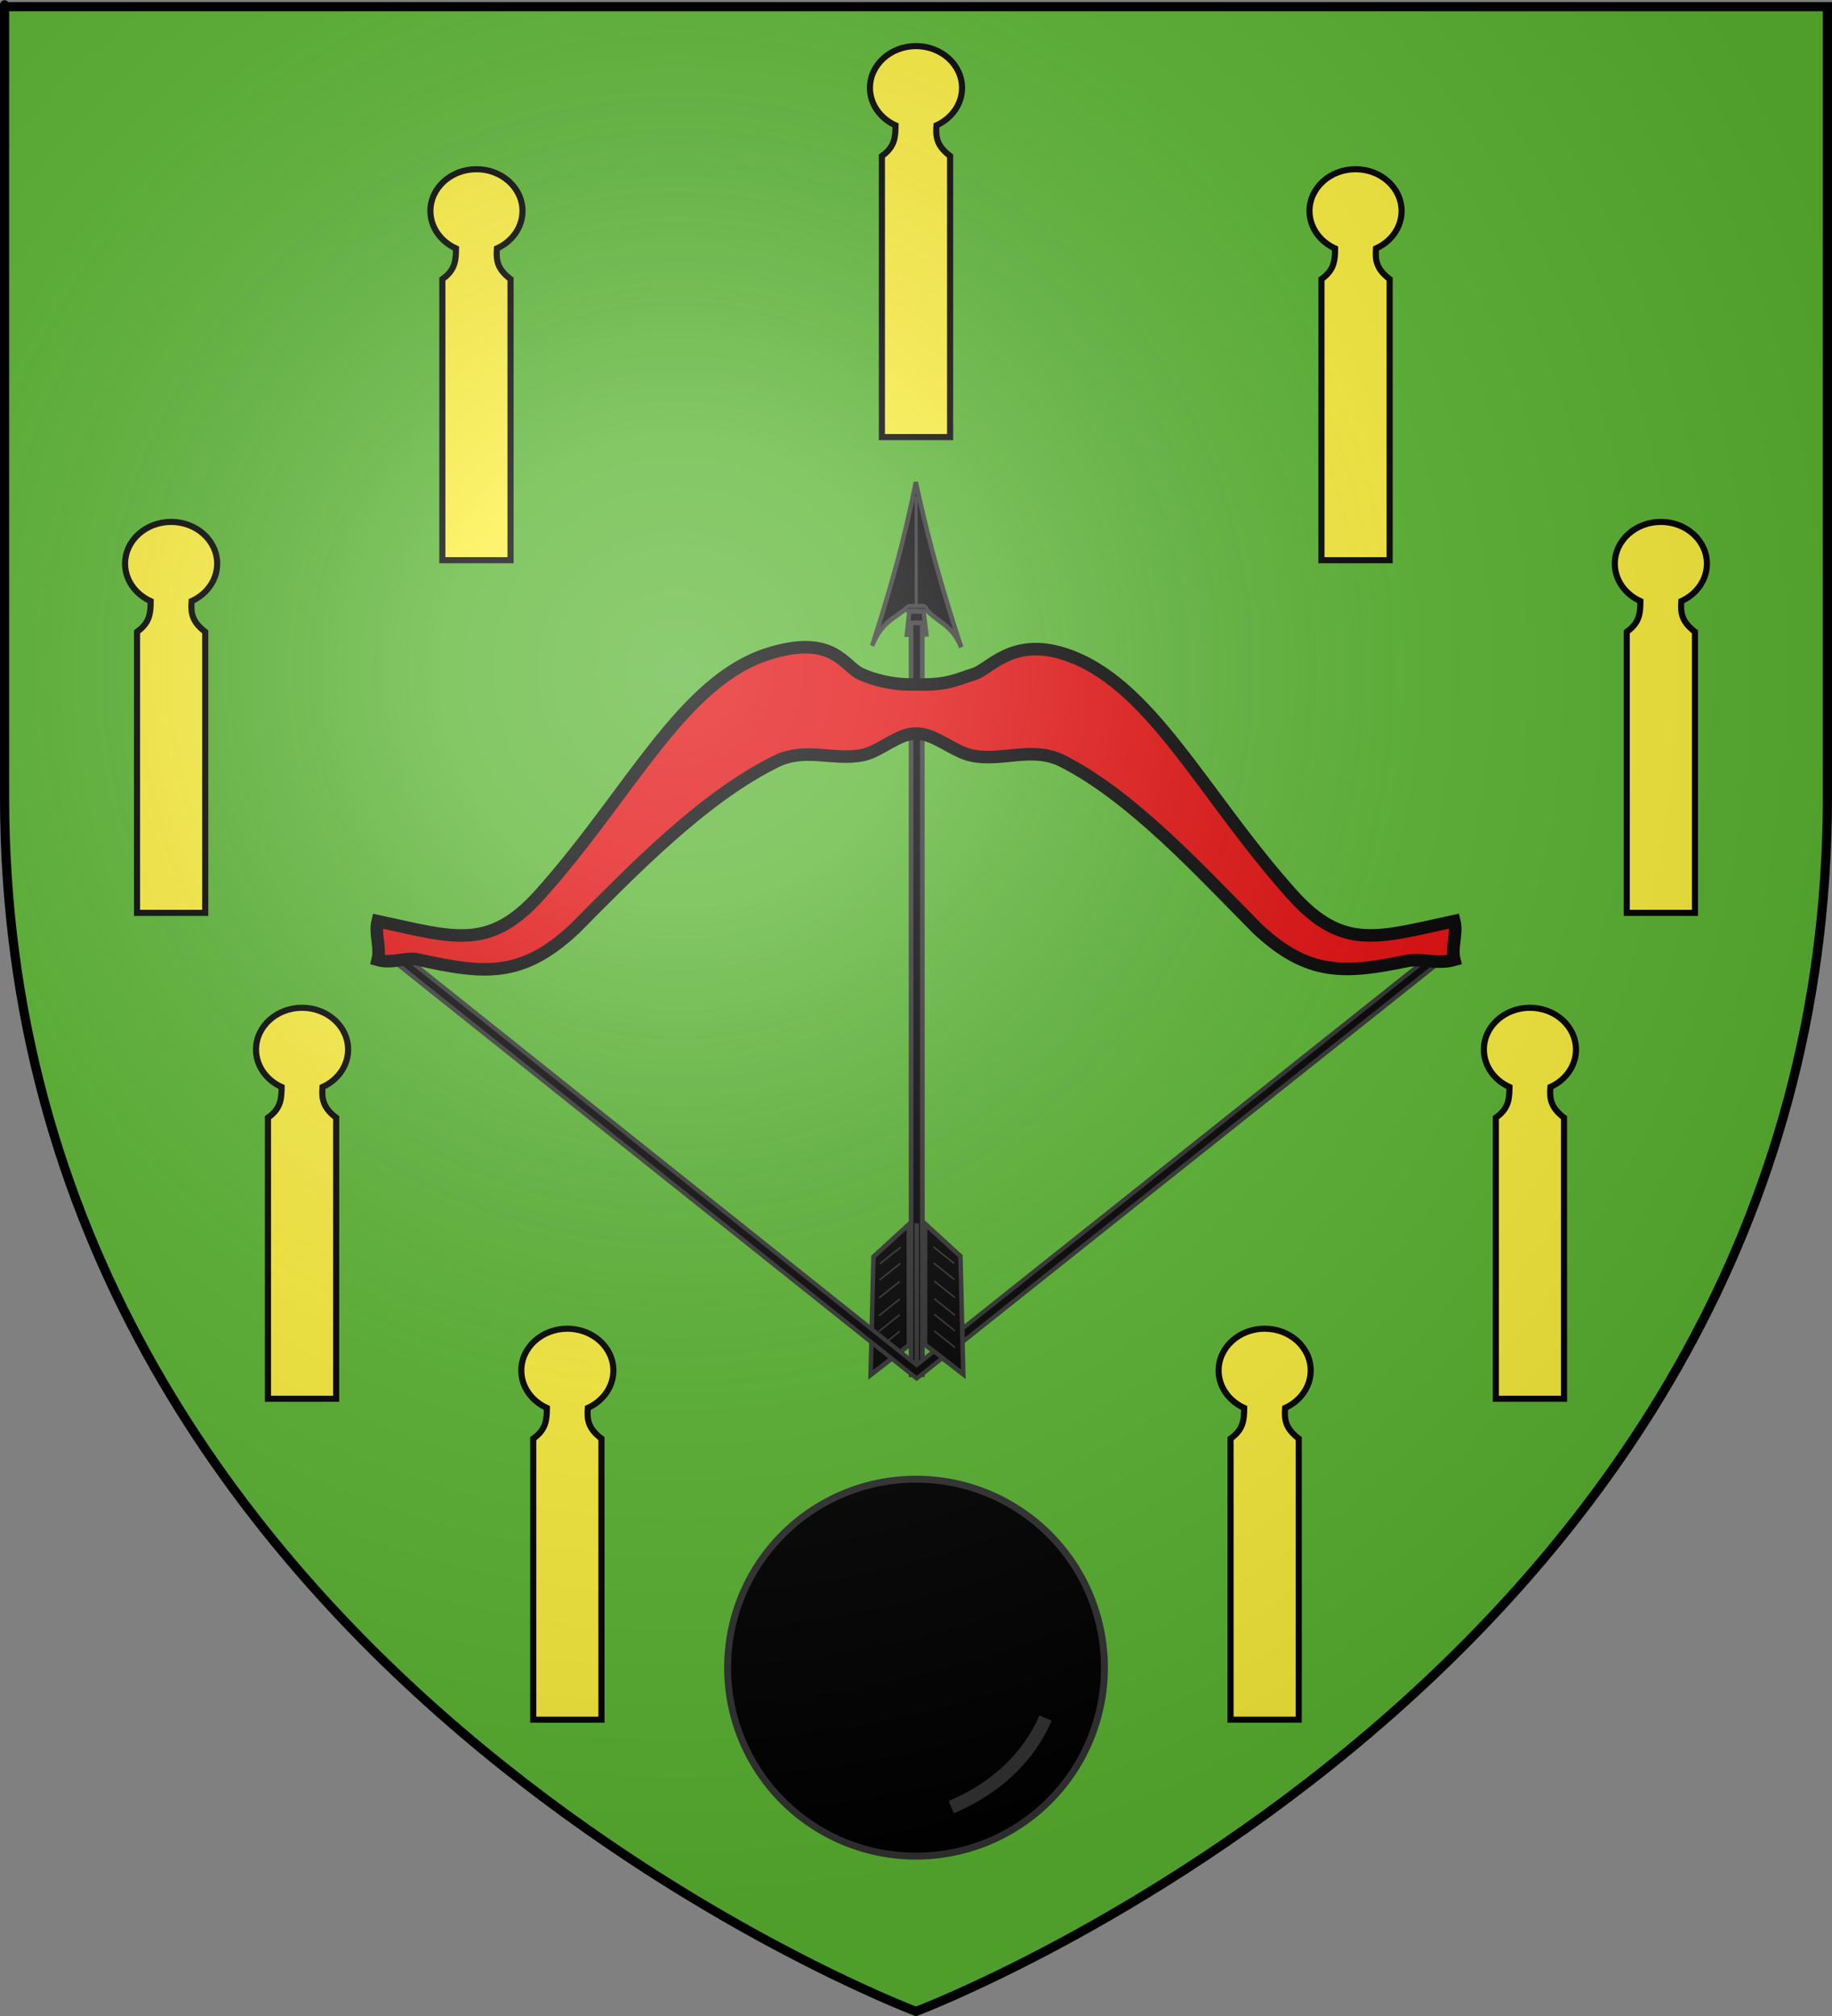 <?xml version="1.0" encoding="UTF-8" standalone="no"?>
<svg
   xmlns:dc="http://purl.org/dc/elements/1.1/"
   xmlns:cc="http://creativecommons.org/ns#"
   xmlns:rdf="http://www.w3.org/1999/02/22-rdf-syntax-ns#"
   xmlns:svg="http://www.w3.org/2000/svg"
   xmlns="http://www.w3.org/2000/svg"
   xmlns:xlink="http://www.w3.org/1999/xlink"
   xmlns:sodipodi="http://sodipodi.sourceforge.net/DTD/sodipodi-0.dtd"
   xmlns:inkscape="http://www.inkscape.org/namespaces/inkscape"
   height="660"
   width="600"
   version="1.0"
   id="svg2"
   sodipodi:version="0.32"
   inkscape:version="0.46"
   sodipodi:docname="Blason ville fr Châlus (Haute-Vienne).svg"
   sodipodi:docbase="D:\Mes documents\Renaud-Notre Lapin"
   inkscape:export-filename="/Users/olivier/Desktop/Blason Rouge/Blason_Vide_3D.png"
   inkscape:export-xdpi="144"
   inkscape:export-ydpi="144"
   inkscape:output_extension="org.inkscape.output.svg.inkscape">
  <rect width="100%" height="100%" fill="#808080" stroke="none"/>
  <sodipodi:namedview
     inkscape:window-height="814"
     inkscape:window-width="1152"
     inkscape:pageshadow="2"
     inkscape:pageopacity="0.0"
     guidetolerance="10.0"
     gridtolerance="10.0"
     objecttolerance="10.0"
     borderopacity="1.0"
     bordercolor="#666666"
     pagecolor="#ffffff"
     id="base"
     showgrid="false"
     height="660px"
     inkscape:zoom="0.70710678"
     inkscape:cx="179.80128"
     inkscape:cy="278.35636"
     inkscape:window-x="-8"
     inkscape:window-y="-8"
     inkscape:current-layer="layer3"
     showguides="true"
     inkscape:guide-bbox="true" />
  <desc
     id="desc4">Flag of Canton of Valais (Wallis)</desc>
  <defs
     id="defs6">
    <inkscape:perspective
       sodipodi:type="inkscape:persp3d"
       inkscape:vp_x="0 : 330 : 1"
       inkscape:vp_y="0 : 1000 : 0"
       inkscape:vp_z="600 : 330 : 1"
       inkscape:persp3d-origin="300 : 220 : 1"
       id="perspective3354" />
    <linearGradient
       id="linearGradient2893">
      <stop
         style="stop-color:white;stop-opacity:0.314;"
         offset="0"
         id="stop2895" />
      <stop
         id="stop2897"
         offset="0.19"
         style="stop-color:white;stop-opacity:0.251;" />
      <stop
         style="stop-color:#6b6b6b;stop-opacity:0.125;"
         offset="0.6"
         id="stop2901" />
      <stop
         style="stop-color:black;stop-opacity:0.125;"
         offset="1"
         id="stop2899" />
    </linearGradient>
    <radialGradient
       inkscape:collect="always"
       xlink:href="#linearGradient2893"
       id="radialGradient3163"
       gradientUnits="userSpaceOnUse"
       gradientTransform="matrix(1.353,0,0,1.349,-77.629,-85.747)"
       cx="221.445"
       cy="226.331"
       fx="221.445"
       fy="226.331"
       r="300" />
  </defs>
  <g
     inkscape:groupmode="layer"
     id="layer3"
     inkscape:label="Fond écu"
     style="display:inline">
    <path
       id="path2855"
       style="fill:#5ab532;fill-opacity:1;fill-rule:evenodd;stroke:none;stroke-width:1px;stroke-linecap:butt;stroke-linejoin:miter;stroke-opacity:1"
       d="M 300,658.5 C 300,658.5 598.5,546.18 598.5,260.728 C 598.5,-24.723 598.5,2.176 598.5,2.176 L 1.5,2.176 L 1.5,260.728 C 1.5,546.18 300,658.5 300,658.5 z"
       sodipodi:nodetypes="cccccc" />
    <path
       sodipodi:type="arc"
       style="opacity:0.615;fill:#fcef3c;fill-opacity:0.991;fill-rule:evenodd;stroke:#000000;stroke-width:2.5;stroke-linecap:round;stroke-linejoin:round;stroke-miterlimit:4;stroke-dasharray:none;stroke-dashoffset:0;stroke-opacity:1"
       id="path13306"
       sodipodi:cx="-95.744682"
       sodipodi:cy="276.70212"
       sodipodi:rx="0"
       sodipodi:ry="4.7872343"
       d="M -95.745,281.381 A 0,4.787 0 1 1 -95.745,276.702 L -95.745,276.702 z"
       sodipodi:start="1.357941"
       sodipodi:end="6.2831853"
       transform="translate(327.686,-606.372)" />
    <g
       id="g8027"
       transform="translate(3.8666877e-7,-4)">
      <g
         id="g8000">
        <g
           id="g1934"
           transform="matrix(0.461,3.7989382e-3,-3.4579583e-3,0.506,171.665,152.312)"
           style="fill:#000000;fill-opacity:1;stroke:#313131;stroke-opacity:1">
          <path
             id="path2849"
             d="M 278.385,16.808 C 278.385,16.808 273.609,40.256 266.043,66.77 C 258.477,93.284 248.122,122.864 248.122,122.864 C 254.648,107.395 263.655,105.242 274.006,97.236 L 279.151,97.137 L 279.33,97.134 L 284.474,97.035 C 294.023,107.982 304.231,107.508 311.431,123.332 C 311.431,123.332 300.925,95.157 292.663,68.526 C 284.401,41.894 278.385,16.808 278.385,16.808 z"
             style="fill:#000000;fill-opacity:1;fill-rule:evenodd;stroke:#313131;stroke-width:3.164;stroke-linecap:butt;stroke-linejoin:miter;stroke-miterlimit:4;stroke-dasharray:none;stroke-opacity:1"
             sodipodi:nodetypes="csccccccsc" />
          <path
             sodipodi:nodetypes="cc"
             id="path2851"
             d="M 278.664,25.969 L 279.316,97.131"
             style="fill:#000000;fill-opacity:1;fill-rule:evenodd;stroke:#313131;stroke-width:2.109;stroke-linecap:butt;stroke-linejoin:miter;stroke-miterlimit:4;stroke-dasharray:none;stroke-opacity:1" />
          <rect
             transform="matrix(1,-1.92694e-2,1.627078e-2,1,0,0)"
             ry="1.562"
             y="102.496"
             x="270.208"
             height="3.123"
             width="14.984"
             id="rect2853"
             style="opacity:0.9;fill:#000000;fill-opacity:1;stroke:#313131;stroke-width:2.109;stroke-miterlimit:4;stroke-dasharray:none;stroke-opacity:1" />
          <path
             sodipodi:nodetypes="ccccc"
             id="path2856"
             d="M 274.386,100.342 L 272.746,115.372 L 286.623,115.105 L 284.527,100.297 L 274.386,100.342 z"
             style="fill:#000000;fill-opacity:1;fill-rule:evenodd;stroke:#313131;stroke-width:3.164;stroke-linecap:butt;stroke-linejoin:miter;stroke-miterlimit:4;stroke-dasharray:none;stroke-opacity:1" />
        </g>
        <path
           sodipodi:nodetypes="ccccc"
           id="rect3781"
           d="M 298.394,454.088 L 298.367,207.927 L 302.056,207.91 L 302.084,454.071 L 298.394,454.088 z"
           style="fill:#000000;fill-opacity:1;fill-rule:evenodd;stroke:#313131;stroke-width:1.528;stroke-miterlimit:4;stroke-dashoffset:0;stroke-opacity:1;display:inline" />
        <g
           id="g1999"
           style="fill:#000000;fill-opacity:1;stroke:#313131;stroke-opacity:1"
           transform="matrix(0.486,0,0,0.534,165.264,126.865)">
          <g
             style="fill:#000000;fill-opacity:1;stroke:#313131;stroke-width:3;stroke-opacity:1"
             id="g1942">
            <path
               style="fill:#000000;fill-opacity:1;fill-rule:evenodd;stroke:#313131;stroke-width:3;stroke-linecap:butt;stroke-linejoin:miter;stroke-opacity:1;display:inline"
               d="M 272.405,594.687 L 246.633,612.835 L 248.555,540.426 L 272.397,520.611 L 272.405,594.687 z"
               id="path3783" />
            <path
               style="fill:#000000;fill-opacity:1;fill-rule:evenodd;stroke:#313131;stroke-width:3;stroke-linecap:butt;stroke-linejoin:miter;stroke-opacity:1;display:inline"
               d="M 283.35,594.315 L 309.121,612.463 L 307.2,540.054 L 283.357,520.239 L 283.35,594.315 z"
               id="path1930" />
            <path
               style="fill:#000000;fill-opacity:1;fill-rule:evenodd;stroke:#313131;stroke-width:3;stroke-linecap:butt;stroke-linejoin:miter;stroke-opacity:1"
               d="M 277.761,519.846 L 277.761,610.309"
               id="path1932" />
          </g>
          <g
             id="g1977"
             style="fill:#000000;fill-opacity:1;stroke:#313131;stroke-opacity:1">
            <path
               style="fill:#000000;fill-opacity:1;fill-rule:evenodd;stroke:#313131;stroke-width:1px;stroke-linecap:butt;stroke-linejoin:miter;stroke-opacity:1"
               d="M 266.93,534.498 L 252.915,544.691"
               id="path1965" />
            <path
               style="fill:#000000;fill-opacity:1;fill-rule:evenodd;stroke:#313131;stroke-width:1px;stroke-linecap:butt;stroke-linejoin:miter;stroke-opacity:1;display:inline"
               d="M 266.681,544.446 L 252.665,554.639"
               id="path1967" />
            <path
               style="fill:#000000;fill-opacity:1;fill-rule:evenodd;stroke:#313131;stroke-width:1px;stroke-linecap:butt;stroke-linejoin:miter;stroke-opacity:1;display:inline"
               d="M 266.293,555.521 L 252.278,565.714"
               id="path1969" />
            <path
               style="fill:#000000;fill-opacity:1;fill-rule:evenodd;stroke:#313131;stroke-width:1px;stroke-linecap:butt;stroke-linejoin:miter;stroke-opacity:1;display:inline"
               d="M 266.293,566.351 L 252.278,576.544"
               id="path1971" />
            <path
               style="fill:#000000;fill-opacity:1;fill-rule:evenodd;stroke:#313131;stroke-width:1px;stroke-linecap:butt;stroke-linejoin:miter;stroke-opacity:1;display:inline"
               d="M 266.293,575.907 L 252.278,586.1"
               id="path1973" />
            <path
               style="fill:#000000;fill-opacity:1;fill-rule:evenodd;stroke:#313131;stroke-width:1px;stroke-linecap:butt;stroke-linejoin:miter;stroke-opacity:1;display:inline"
               d="M 266.293,586.1 L 252.278,596.293"
               id="path1975" />
          </g>
          <g
             transform="matrix(-1,0,0,1,555.84,-0.214)"
             id="g1985"
             style="fill:#000000;fill-opacity:1;stroke:#313131;stroke-opacity:1;display:inline">
            <path
               style="fill:#000000;fill-opacity:1;fill-rule:evenodd;stroke:#313131;stroke-width:1px;stroke-linecap:butt;stroke-linejoin:miter;stroke-opacity:1"
               d="M 266.93,534.498 L 252.915,544.691"
               id="path1987" />
            <path
               style="fill:#000000;fill-opacity:1;fill-rule:evenodd;stroke:#313131;stroke-width:1px;stroke-linecap:butt;stroke-linejoin:miter;stroke-opacity:1;display:inline"
               d="M 266.681,544.446 L 252.665,554.639"
               id="path1989" />
            <path
               style="fill:#000000;fill-opacity:1;fill-rule:evenodd;stroke:#313131;stroke-width:1px;stroke-linecap:butt;stroke-linejoin:miter;stroke-opacity:1;display:inline"
               d="M 266.293,555.521 L 252.278,565.714"
               id="path1991" />
            <path
               style="fill:#000000;fill-opacity:1;fill-rule:evenodd;stroke:#313131;stroke-width:1px;stroke-linecap:butt;stroke-linejoin:miter;stroke-opacity:1;display:inline"
               d="M 266.293,566.351 L 252.278,576.544"
               id="path1993" />
            <path
               style="fill:#000000;fill-opacity:1;fill-rule:evenodd;stroke:#313131;stroke-width:1px;stroke-linecap:butt;stroke-linejoin:miter;stroke-opacity:1;display:inline"
               d="M 266.293,575.907 L 252.278,586.1"
               id="path1995" />
            <path
               style="fill:#000000;fill-opacity:1;fill-rule:evenodd;stroke:#313131;stroke-width:1px;stroke-linecap:butt;stroke-linejoin:miter;stroke-opacity:1;display:inline"
               d="M 266.293,586.1 L 252.278,596.293"
               id="path1997" />
          </g>
        </g>
      </g>
      <path
         sodipodi:nodetypes="cccccccccccc"
         id="path9264"
         d="M 315.238,438.927 L 315.294,443.287 L 472.415,318.26 L 472.415,313.855 L 315.238,438.927 z M 308.663,448.564 L 305.847,446.399 L 300.223,450.875 L 128.409,313.855 L 128.409,318.26 L 300.223,455.28 L 308.663,448.564 z"
         style="fill:#000000;fill-opacity:1;fill-rule:evenodd;stroke:#313131;stroke-width:1.37;stroke-linecap:butt;stroke-linejoin:miter;stroke-miterlimit:4;stroke-dasharray:none;stroke-opacity:1" />
      <path
         id="path8367"
         style="fill:#e20909;fill-opacity:1;fill-rule:evenodd;stroke:#000000;stroke-width:4.111;stroke-linecap:butt;stroke-linejoin:miter;stroke-miterlimit:4;stroke-dasharray:none;stroke-opacity:1"
         d="M 300,244.175 C 305.98,243.973 312.094,250.063 318.274,251.357 C 328.113,253.418 338.121,248.149 348.023,253.174 C 371.027,264.847 393.46,289.586 411.883,308.11 C 428.52,323.674 440.605,322.765 460.88,318.591 C 465.537,317.633 470.625,319.816 476.3,318.219 C 475.252,313.994 477.349,309.77 476.3,305.545 C 451.355,310.91 439.856,315.42 423.19,296.832 C 393.553,263.777 376.563,226.79 348.2,217.975 C 331.343,212.735 324.102,223.102 319.01,224.673 C 313.396,226.405 310.395,228.385 300,228.069 C 292.03,228.32 285.783,226.374 281.997,224.673 C 276.364,222.143 272.994,211.409 251.8,217.997 C 223.437,226.812 206.447,263.799 176.81,296.854 C 160.144,315.442 148.645,310.933 123.7,305.567 C 122.651,309.792 124.748,314.017 123.7,318.241 C 128.516,319.597 132.91,317.251 136.977,318.154 C 158.561,322.951 170.902,324.236 188.117,308.133 C 207.185,288.959 230.549,264.774 254.397,253.174 C 263.749,248.624 273.176,253.075 282.447,251.21 C 288.382,250.017 294.253,243.98 300,244.175 z"
         sodipodi:nodetypes="csscsccssscsssccscssc" />
    </g>
    <g
       id="g8079"
       transform="translate(4.9999998e-7,-32)">
      <path
         sodipodi:nodetypes="csccccccsc"
         id="path7934"
         d="M 56.048,202.859 C 47.724,202.859 40.967,208.981 40.967,216.536 C 40.967,221.905 44.386,226.561 49.347,228.803 C 49.316,232.548 49.176,235.831 44.879,238.848 L 44.879,330.863 L 67.217,330.863 L 67.217,238.848 C 62.804,235.476 62.473,232.608 62.75,228.803 C 67.714,226.562 71.13,221.907 71.13,216.536 C 71.13,208.981 64.372,202.859 56.048,202.859 z"
         style="fill:#fcef3c;stroke:#000000;stroke-width:2;stroke-miterlimit:4;stroke-dasharray:none;stroke-opacity:1" />
      <path
         style="fill:#fcef3c;stroke:#000000;stroke-width:2;stroke-miterlimit:4;stroke-dasharray:none;stroke-opacity:1"
         d="M 543.952,202.859 C 535.628,202.859 528.87,208.981 528.87,216.536 C 528.87,221.905 532.29,226.561 537.25,228.803 C 537.22,232.548 537.079,235.831 532.783,238.848 L 532.783,330.863 L 555.121,330.863 L 555.121,238.848 C 550.708,235.476 550.377,232.608 550.653,228.803 C 555.618,226.562 559.033,221.907 559.033,216.536 C 559.033,208.981 552.276,202.859 543.952,202.859 z"
         id="path7940"
         sodipodi:nodetypes="csccccccsc" />
    </g>
    <g
       id="g8107"
       transform="translate(2,-20)">
      <path
         style="fill:#fcef3c;stroke:#000000;stroke-width:2;stroke-miterlimit:4;stroke-dasharray:none;stroke-opacity:1"
         d="M 441.957,75.396 C 433.633,75.396 426.875,81.518 426.875,89.073 C 426.875,94.442 430.295,99.098 435.255,101.34 C 435.225,105.085 435.084,108.368 430.788,111.385 L 430.788,203.4 L 453.126,203.4 L 453.126,111.385 C 448.713,108.013 448.382,105.145 448.658,101.34 C 453.623,99.099 457.038,94.444 457.038,89.073 C 457.038,81.518 450.281,75.396 441.957,75.396 z"
         id="path7942"
         sodipodi:nodetypes="csccccccsc" />
      <path
         style="fill:#fcef3c;stroke:#000000;stroke-width:2;stroke-miterlimit:4;stroke-dasharray:none;stroke-opacity:1"
         d="M 154.043,75.396 C 145.719,75.396 138.962,81.518 138.962,89.073 C 138.962,94.442 142.381,99.098 147.342,101.34 C 147.311,105.085 147.171,108.368 142.874,111.385 L 142.874,203.4 L 165.212,203.4 L 165.212,111.385 C 160.799,108.013 160.468,105.145 160.745,101.34 C 165.709,99.099 169.125,94.444 169.125,89.073 C 169.125,81.518 162.367,75.396 154.043,75.396 z"
         id="path7944"
         sodipodi:nodetypes="csccccccsc" />
    </g>
    <path
       style="fill:#fcef3c;stroke:#000000;stroke-width:2;stroke-miterlimit:4;stroke-dasharray:none;stroke-opacity:1"
       d="M 300,15.091 C 291.676,15.091 284.919,21.213 284.919,28.768 C 284.919,34.137 288.338,38.792 293.298,41.035 C 293.268,44.78 293.127,48.063 288.831,51.08 L 288.831,143.095 L 311.169,143.095 L 311.169,51.08 C 306.756,47.708 306.425,44.84 306.702,41.035 C 311.666,38.794 315.081,34.139 315.081,28.768 C 315.081,21.213 308.324,15.091 300,15.091 z"
       id="path7936"
       sodipodi:nodetypes="csccccccsc" />
    <g
       id="g8113"
       transform="translate(-1,-10)">
      <path
         sodipodi:nodetypes="csccccccsc"
         id="path7932"
         d="M 99.93,339.925 C 91.606,339.925 84.849,346.047 84.849,353.602 C 84.849,358.971 88.268,363.627 93.229,365.869 C 93.198,369.614 93.058,372.897 88.761,375.914 L 88.761,467.929 L 111.1,467.929 L 111.1,375.914 C 106.687,372.542 106.355,369.674 106.632,365.869 C 111.596,363.628 115.012,358.973 115.012,353.602 C 115.012,346.047 108.255,339.925 99.93,339.925 z"
         style="fill:#fcef3c;stroke:#000000;stroke-width:2;stroke-miterlimit:4;stroke-dasharray:none;stroke-opacity:1" />
      <path
         style="fill:#fcef3c;stroke:#000000;stroke-width:2;stroke-miterlimit:4;stroke-dasharray:none;stroke-opacity:1"
         d="M 502.07,339.925 C 493.745,339.925 486.988,346.047 486.988,353.602 C 486.988,358.971 490.408,363.627 495.368,365.869 C 495.338,369.614 495.197,372.897 490.9,375.914 L 490.9,467.929 L 513.239,467.929 L 513.239,375.914 C 508.826,372.542 508.494,369.674 508.771,365.869 C 513.736,363.628 517.151,358.973 517.151,353.602 C 517.151,346.047 510.394,339.925 502.07,339.925 z"
         id="path7928"
         sodipodi:nodetypes="csccccccsc" />
    </g>
    <g
       id="g8083">
      <path
         sodipodi:nodetypes="csccccccsc"
         id="path7930"
         d="M 185.813,434.991 C 177.488,434.991 170.731,441.113 170.731,448.668 C 170.731,454.037 174.151,458.693 179.111,460.935 C 179.081,464.68 178.94,467.963 174.643,470.98 L 174.643,562.995 L 196.982,562.995 L 196.982,470.98 C 192.569,467.608 192.237,464.74 192.514,460.935 C 197.479,458.694 200.894,454.039 200.894,448.668 C 200.894,441.113 194.137,434.991 185.813,434.991 z"
         style="fill:#fcef3c;stroke:#000000;stroke-width:2;stroke-miterlimit:4;stroke-dasharray:none;stroke-opacity:1" />
      <path
         sodipodi:nodetypes="csccccccsc"
         id="rect7919"
         d="M 414.187,434.991 C 405.863,434.991 399.106,441.113 399.106,448.668 C 399.106,454.037 402.525,458.693 407.486,460.935 C 407.455,464.68 407.315,467.963 403.018,470.98 L 403.018,562.995 L 425.357,562.995 L 425.357,470.98 C 420.943,467.608 420.612,464.74 420.889,460.935 C 425.853,458.694 429.269,454.039 429.269,448.668 C 429.269,441.113 422.512,434.991 414.187,434.991 z"
         style="fill:#fcef3c;stroke:#000000;stroke-width:2;stroke-miterlimit:4;stroke-dasharray:none;stroke-opacity:1" />
    </g>
    <g
       id="g3356"
       transform="matrix(0.872,0,0,0.872,38.252,65.351)">
      <path
         transform="matrix(0.834,0,0,0.834,779.036,31.381)"
         d="M -489.318,623.23 A 84.853,84.853 0 1 1 -659.024,623.23 A 84.853,84.853 0 1 1 -489.318,623.23 z"
         sodipodi:ry="84.852814"
         sodipodi:rx="84.852814"
         sodipodi:cy="623.23047"
         sodipodi:cx="-574.17072"
         id="path7917"
         style="fill:#000000;stroke:#313131;stroke-width:3.116;stroke-miterlimit:4;stroke-dasharray:none;stroke-opacity:1"
         sodipodi:type="arc" />
      <path
         sodipodi:nodetypes="cs"
         id="path8102"
         d="M 348.817,570.091 C 342.594,584.602 330.238,596.426 313.408,603.526"
         style="fill:none;stroke:#313131;stroke-width:5;stroke-miterlimit:4;stroke-dasharray:none;stroke-opacity:1" />
    </g>
  </g>
  <g
     inkscape:groupmode="layer"
     id="layer4"
     inkscape:label="Meubles"
     style="display:inline" />
  <g
     inkscape:groupmode="layer"
     id="layer2"
     inkscape:label="Reflet final"
     sodipodi:insensitive="true">
    <path
       sodipodi:nodetypes="cccccc"
       d="M 300,658.5 C 300,658.5 598.5,546.18 598.5,260.728 C 598.5,-24.723 598.5,2.176 598.5,2.176 L 1.5,2.176 L 1.5,260.728 C 1.5,546.18 300,658.5 300,658.5 z"
       style="opacity:1;fill:url(#radialGradient3163);fill-opacity:1;fill-rule:evenodd;stroke:none;stroke-width:1px;stroke-linecap:butt;stroke-linejoin:miter;stroke-opacity:1"
       id="path2875"
       inkscape:export-xdpi="144"
       inkscape:export-ydpi="144" />
  </g>
  <g
     inkscape:groupmode="layer"
     id="layer1"
     inkscape:label="Contour final"
     sodipodi:insensitive="true">
    <path
       sodipodi:nodetypes="cccccc"
       d="M 300,658.5 C 300,658.5 1.5,546.18 1.5,260.728 C 1.5,-24.723 1.5,2.176 1.5,2.176 L 598.5,2.176 L 598.5,260.728 C 598.5,546.18 300,658.5 300,658.5 z"
       style="opacity:1;fill:none;fill-opacity:1;fill-rule:evenodd;stroke:#000000;stroke-width:3;stroke-linecap:butt;stroke-linejoin:miter;stroke-miterlimit:4;stroke-dasharray:none;stroke-opacity:1"
       id="path1411"
       inkscape:export-xdpi="144"
       inkscape:export-ydpi="144" />
  </g>
</svg>

